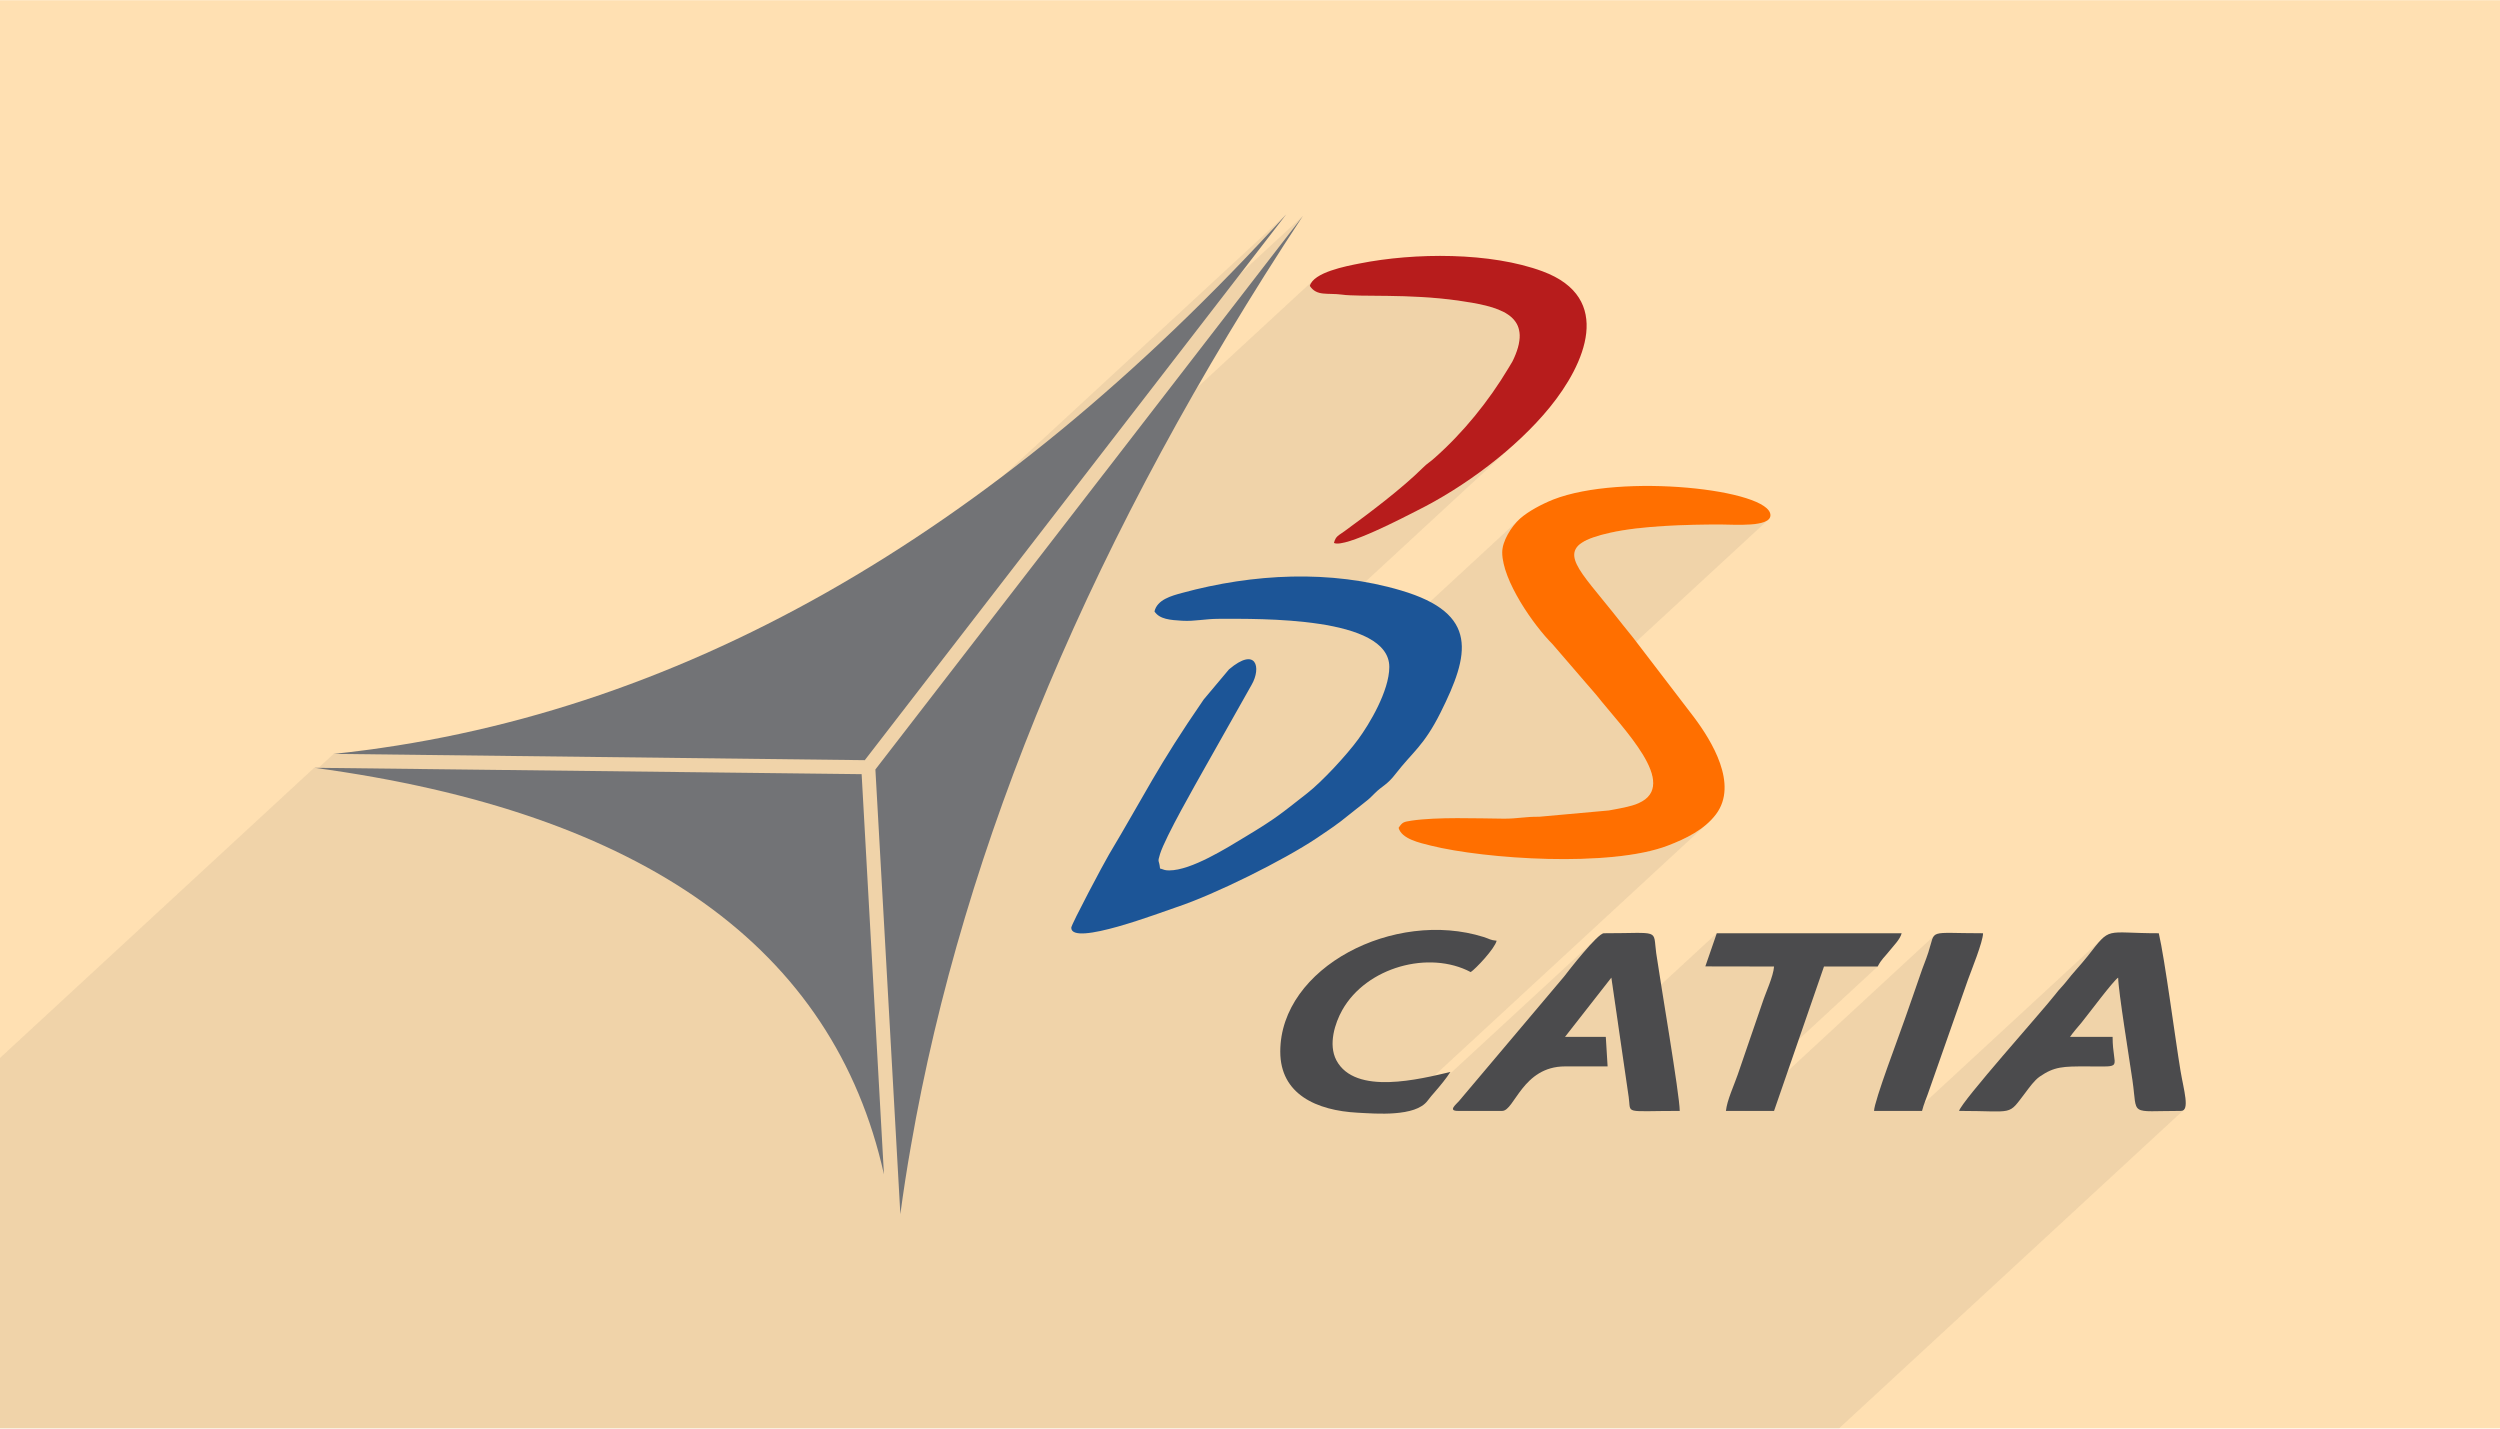 <?xml version="1.0" encoding="UTF-8"?>
<!DOCTYPE svg PUBLIC "-//W3C//DTD SVG 1.0//EN" "http://www.w3.org/TR/2001/REC-SVG-20010904/DTD/svg10.dtd">
<!-- Creator: CorelDRAW 2017 -->
<svg xmlns="http://www.w3.org/2000/svg" xml:space="preserve" width="350px" height="200px" version="1.0" shape-rendering="geometricPrecision" text-rendering="geometricPrecision" image-rendering="optimizeQuality" fill-rule="evenodd" clip-rule="evenodd"
viewBox="0 0 20728 11841"
 xmlns:xlink="http://www.w3.org/1999/xlink">
 <g id="__x0023_Layer_x0020_1">
  <g id="_1529553475344">
   <rect fill="#FFE0B2" width="20728" height="11841"/>
   <polygon fill="#373435" fill-opacity="0.078" points="15248,11841 18106,9201 18083,9209 17941,9210 17841,9211 17774,9208 17734,9195 17711,9167 17700,9121 17692,9051 17680,8952 17675,8919 17669,8878 17661,8828 17653,8772 17643,8711 17633,8646 17623,8579 17613,8512 17603,8444 17594,8379 17585,8317 17577,8260 17571,8208 17566,8164 17563,8129 17562,8104 16365,9210 16243,9209 16254,9186 16279,9150 16315,9102 16361,9044 16415,8978 16476,8905 16541,8828 16609,8749 16678,8668 16746,8589 16811,8513 16873,8442 16928,8377 16976,8321 17014,8276 17041,8243 17052,8228 17064,8214 17075,8201 17086,8189 17098,8176 17109,8164 17121,8150 17133,8135 17154,8108 17175,8082 17197,8057 17219,8032 17241,8007 17263,7981 17286,7954 17308,7927 17372,7846 17420,7790 15884,9209 15538,9209 15547,9157 15572,9073 15608,8965 15650,8846 15693,8725 15735,8611 15769,8517 15792,8451 15809,8402 15826,8354 15842,8308 15858,8262 15874,8217 15890,8171 15906,8124 15923,8075 15930,8053 15938,8031 15946,8010 15954,7989 15963,7967 15971,7945 15979,7921 15988,7895 16007,7832 16020,7787 16035,7758 14465,9209 14310,9209 14316,9175 14317,9168 15568,8012 15123,8012 14526,8564 14612,8313 14624,8279 14638,8241 14653,8202 14669,8162 14683,8122 14695,8083 14704,8046 14709,8012 14139,8011 14234,7736 13416,8491 13360,8104 12164,9209 12087,9209 12062,9206 12049,9200 12046,9190 12051,9178 12061,9164 12073,9151 12086,9138 12097,9127 12968,8095 12989,8068 13025,8022 13073,7964 13125,7900 13179,7839 13229,7787 11691,9207 11649,9218 11566,9229 11555,9229 14146,6835 14099,6872 14048,6906 13995,6935 13940,6962 13885,6987 13829,7009 13733,7041 13626,7066 13509,7087 13384,7102 13252,7113 13116,7119 13107,7119 13641,6626 13678,6587 13700,6543 13707,6493 13701,6439 13684,6381 13657,6320 13622,6257 13581,6192 13534,6127 13484,6061 13432,5997 13379,5934 13328,5872 13279,5814 13235,5760 13170,5684 14666,4303 14630,4325 14578,4339 14515,4347 14447,4349 14378,4349 14316,4348 14264,4347 14211,4347 14156,4347 14099,4348 14041,4349 13982,4351 13922,4353 13862,4356 13801,4359 13741,4363 13681,4368 13622,4373 13564,4380 13508,4387 13453,4395 13401,4404 13351,4415 13209,4454 13115,4498 12599,4975 12546,4880 12498,4773 12466,4671 12455,4577 12458,4542 12468,4505 12482,4467 12501,4429 12523,4392 12549,4357 12576,4325 12604,4297 11448,5365 11418,5335 11346,5288 11259,5249 11160,5217 11053,5191 10942,5172 12615,3626 12550,3686 12483,3745 12414,3803 12343,3859 12270,3913 12196,3966 12122,4016 12047,4065 11971,4111 11895,4155 11820,4196 11745,4234 11695,4259 11615,4299 11516,4348 11406,4400 11295,4447 11194,4483 11134,4498 11980,3717 12066,3631 12148,3541 12228,3448 12304,3351 12376,3253 12444,3152 12507,3050 12517,3034 12525,3020 12532,3008 12539,2997 12545,2985 12551,2973 12557,2957 12565,2939 12597,2825 12595,2733 12562,2661 12503,2606 12422,2564 12323,2533 12210,2509 12088,2490 12010,2480 11934,2472 11858,2466 11784,2461 11712,2457 11642,2455 11574,2453 11509,2452 11448,2451 11389,2451 11334,2450 11283,2449 11237,2448 11194,2447 11157,2444 11125,2441 11082,2437 11041,2435 11004,2434 10970,2432 10938,2426 10910,2415 10883,2396 10860,2369 10860,2369 10882,2329 9148,3930 10803,1788 5932,6286 5889,6286 9503,2948 9738,2728 9971,2500 10203,2266 10434,2025 10664,1776 5783,6284 2767,6249 2766,6249 2637,6368 2605,6364 0,8770 0,11841 "/>
   <g>
    <path fill="#727376" d="M10803 1788c-1731,2626 -2815,5199 -3251,7715 -33,187 -62,375 -87,562l-207 -3687 3545 -4590 0 0zm-3474 7947c-418,-1878 -1993,-3002 -4724,-3371l4539 53 185 3318zm-4563 -3486c2819,-295 5451,-1786 7898,-4473l-3494 4525 -4403 -52 -1 0z"/>
    <path fill="#1C5597" d="M9572 5068c43,65 131,71 230,77 107,6 185,-16 307,-16 331,0 1410,-21 1410,399 0,200 -168,478 -258,600 -96,131 -298,350 -425,449 -213,166 -247,200 -504,355 -162,98 -455,283 -638,283 -41,0 -42,-7 -76,-16 -7,-76 -24,-43 0,-120 45,-143 298,-584 373,-718l387 -686c81,-141 39,-319 -188,-127l-210 250c-385,559 -485,783 -785,1285 -37,61 -313,580 -313,607 0,159 744,-128 872,-170 322,-107 886,-388 1162,-572 74,-50 127,-85 198,-138l197 -156c45,-35 51,-42 89,-80 62,-62 100,-66 174,-163 138,-178 232,-229 370,-505 240,-480 322,-820 -327,-1012 -585,-174 -1228,-140 -1815,20 -89,24 -208,56 -230,154z"/>
    <path fill="#4B4B4D" d="M12087 9209l368 0c102,0 168,-369 521,-369l353 0 -15 -245 -338 0 384 -491 144 991c21,144 -51,114 423,114 0,-130 -162,-1076 -195,-1308 -28,-204 41,-165 -434,-165 -52,0 -299,318 -330,359l-871 1032c-23,27 -95,82 -10,82l0 0z"/>
    <path fill="#4B4B4D" d="M16243 9209c468,0 399,46 552,-154 31,-41 72,-99 116,-130 123,-85 195,-85 390,-85 322,1 215,25 215,-245l-353 0c24,-35 65,-82 96,-119 64,-79 259,-342 303,-372 0,104 97,700 118,848 45,306 -37,257 403,257 77,0 22,-176 -4,-333 -44,-266 -130,-926 -180,-1140 -457,0 -392,-63 -591,191 -59,75 -120,136 -175,208 -33,42 -61,66 -92,108 -110,141 -777,886 -798,966l0 0z"/>
    <path fill="#4B4B4D" d="M10615 8718c0,352 299,488 643,506 152,8 477,36 578,-99 29,-39 33,-40 62,-75 49,-57 88,-104 128,-164 -249,58 -790,198 -946,-97 -69,-132 -11,-309 49,-416 201,-357 720,-498 1065,-315 39,-25 199,-193 215,-260 -55,-5 -57,-15 -108,-31 -739,-232 -1686,250 -1686,951l0 0z"/>
    <path fill="#4B4B4D" d="M14139 8011l570 1c-7,86 -69,214 -97,301l-204 595c-28,82 -90,216 -98,301l399 0 414 -1197 445 0c34,-64 53,-73 99,-131 34,-43 87,-94 100,-145l-1533 0 -95 275 0 0z"/>
    <path fill="#4B4B4D" d="M15538 9209l398 0c12,-52 44,-124 63,-183l319 -908c27,-75 123,-310 124,-382 -473,0 -389,-39 -454,159 -23,71 -45,119 -65,180 -44,132 -85,241 -131,376 -43,127 -252,673 -254,758l0 0z"/>
    <path fill="#FF6F00" d="M12455 4577c0,235 262,607 418,763l362 420c221,280 695,745 350,898 -61,28 -169,46 -247,60l-576 52c-121,-1 -174,16 -292,16 -226,-2 -553,-15 -765,16 -68,11 -76,11 -109,60 25,92 174,124 266,147 448,112 1492,183 1967,0 149,-57 303,-132 399,-260 186,-248 -36,-608 -182,-803l-505 -660c-61,-74 -110,-138 -171,-214 -30,-37 -51,-63 -82,-101 -265,-325 -384,-456 63,-556 259,-58 636,-68 913,-68 116,0 415,25 415,-77 0,-213 -1234,-352 -1801,-130 -97,39 -204,96 -274,157 -76,68 -149,190 -149,280l0 0z"/>
    <path fill="#B71C1C" d="M10860 2369c59,88 145,56 265,72 157,21 547,-9 963,49 335,48 612,112 477,449 -22,54 -29,64 -58,111 -163,273 -376,537 -616,748 -37,34 -54,39 -92,77 -175,174 -445,377 -652,528 -47,35 -72,38 -87,97 92,45 601,-224 685,-266 399,-198 826,-517 1104,-858 293,-359 534,-908 -59,-1128 -431,-160 -1061,-156 -1518,-65 -112,22 -382,73 -412,186l0 0z"/>
   </g>
  </g>
 </g>
</svg>
